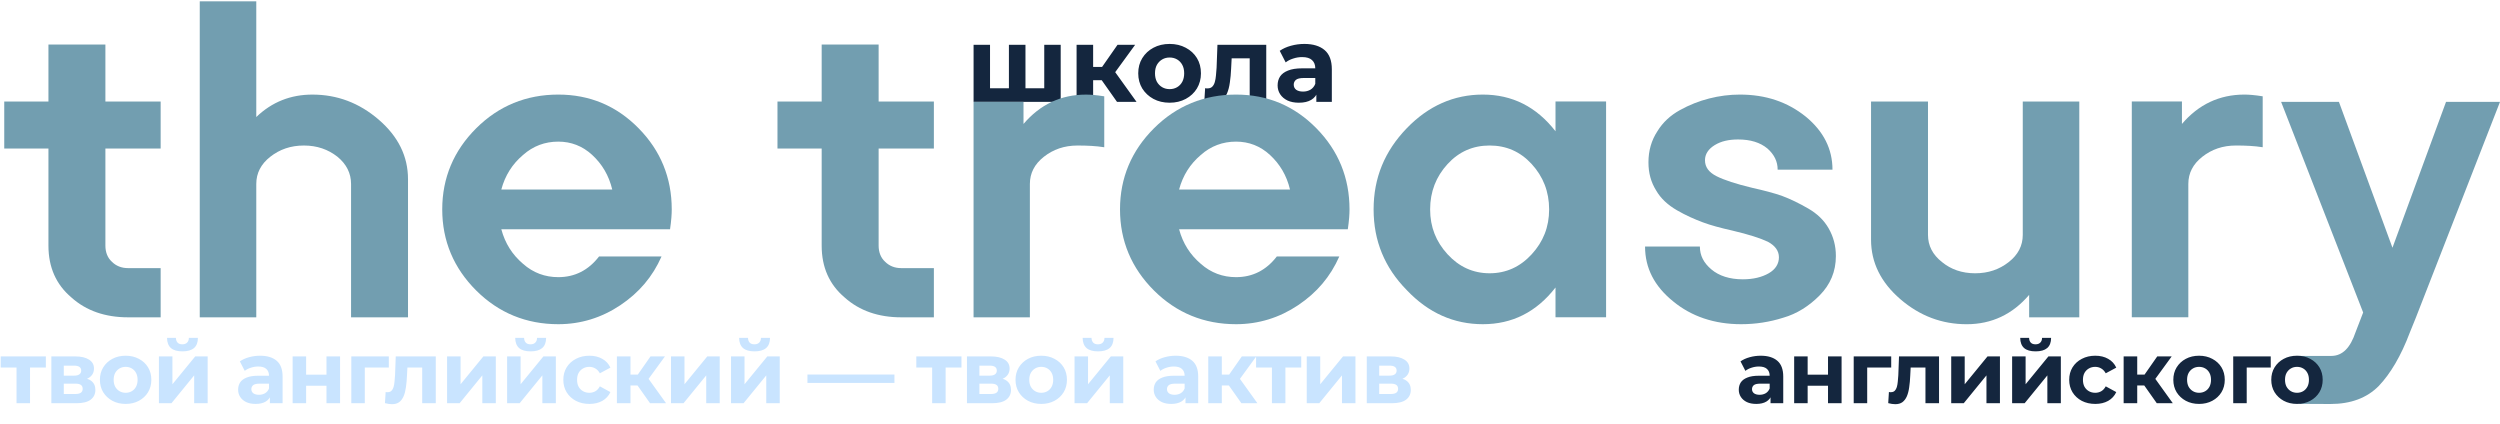 <?xml version="1.0" encoding="UTF-8"?> <svg xmlns="http://www.w3.org/2000/svg" width="1178" height="200" viewBox="0 0 1178 200" fill="none"><path d="M477.1 41.6L475.4 43.4V21.1H483.2V43.4L481.4 41.6H493.8L492.05 43.4V21.1H499.8V48H458.75V21.1H466.5V43.4L464.75 41.6H477.1ZM526.335 48L517.335 35.25L523.685 31.5L535.535 48H526.335ZM507.285 48V21.1H515.085V48H507.285ZM512.785 37.8V31.55H522.185V37.8H512.785ZM524.435 35.45L517.135 34.65L526.585 21.1H534.885L524.435 35.45ZM551.135 48.4C548.268 48.4 545.718 47.8 543.485 46.6C541.285 45.4 539.535 43.767 538.235 41.7C536.968 39.6 536.335 37.217 536.335 34.55C536.335 31.85 536.968 29.467 538.235 27.4C539.535 25.3 541.285 23.667 543.485 22.5C545.718 21.3 548.268 20.7 551.135 20.7C553.968 20.7 556.502 21.3 558.735 22.5C560.968 23.667 562.718 25.283 563.985 27.35C565.252 29.417 565.885 31.817 565.885 34.55C565.885 37.217 565.252 39.6 563.985 41.7C562.718 43.767 560.968 45.4 558.735 46.6C556.502 47.8 553.968 48.4 551.135 48.4ZM551.135 42C552.435 42 553.602 41.7 554.635 41.1C555.668 40.5 556.485 39.65 557.085 38.55C557.685 37.417 557.985 36.083 557.985 34.55C557.985 32.983 557.685 31.65 557.085 30.55C556.485 29.45 555.668 28.6 554.635 28C553.602 27.4 552.435 27.1 551.135 27.1C549.835 27.1 548.668 27.4 547.635 28C546.602 28.6 545.768 29.45 545.135 30.55C544.535 31.65 544.235 32.983 544.235 34.55C544.235 36.083 544.535 37.417 545.135 38.55C545.768 39.65 546.602 40.5 547.635 41.1C548.668 41.7 549.835 42 551.135 42ZM567.459 47.95L567.859 41.55C568.059 41.583 568.259 41.617 568.459 41.65C568.659 41.65 568.843 41.65 569.009 41.65C569.943 41.65 570.676 41.383 571.209 40.85C571.743 40.317 572.143 39.6 572.409 38.7C572.676 37.767 572.859 36.717 572.959 35.55C573.093 34.383 573.193 33.167 573.259 31.9L573.659 21.1H596.659V48H588.859V25.6L590.609 27.5H578.809L580.459 25.5L580.109 32.25C580.009 34.65 579.809 36.85 579.509 38.85C579.243 40.85 578.793 42.583 578.159 44.05C577.526 45.483 576.676 46.6 575.609 47.4C574.543 48.167 573.176 48.55 571.509 48.55C570.909 48.55 570.276 48.5 569.609 48.4C568.943 48.3 568.226 48.15 567.459 47.95ZM620.26 48V42.75L619.76 41.6V32.2C619.76 30.533 619.243 29.233 618.21 28.3C617.21 27.367 615.66 26.9 613.56 26.9C612.127 26.9 610.71 27.133 609.31 27.6C607.943 28.033 606.777 28.633 605.81 29.4L603.01 23.95C604.477 22.917 606.243 22.117 608.31 21.55C610.377 20.983 612.477 20.7 614.61 20.7C618.71 20.7 621.893 21.667 624.16 23.6C626.427 25.533 627.56 28.55 627.56 32.65V48H620.26ZM612.06 48.4C609.96 48.4 608.16 48.05 606.66 47.35C605.16 46.617 604.01 45.633 603.21 44.4C602.41 43.167 602.01 41.783 602.01 40.25C602.01 38.65 602.393 37.25 603.16 36.05C603.96 34.85 605.21 33.917 606.91 33.25C608.61 32.55 610.827 32.2 613.56 32.2H620.71V36.75H614.41C612.577 36.75 611.31 37.05 610.61 37.65C609.943 38.25 609.61 39 609.61 39.9C609.61 40.9 609.993 41.7 610.76 42.3C611.56 42.867 612.643 43.15 614.01 43.15C615.31 43.15 616.477 42.85 617.51 42.25C618.543 41.617 619.293 40.7 619.76 39.5L620.96 43.1C620.393 44.833 619.36 46.15 617.86 47.05C616.36 47.95 614.427 48.4 612.06 48.4Z" fill="#14263E"></path><path d="M1152.57 48H1178L1138.35 149.689L1135.54 156.604C1131.34 167.789 1126.33 176.128 1120.92 181.822C1115.32 187.517 1107.71 190.364 1098.09 190.364L1083.36 190.294L1092.89 178.916L1082.86 167.709H1098.48C1103.89 167.709 1107.51 163.722 1109.91 156.604L1113.52 147.248L1074.86 48H1102.1L1127.33 116.742L1152.57 48Z" fill="#729EB0"></path><path d="M1057.57 44.566C1059.58 44.566 1062.38 44.77 1066.18 45.38V69.379C1062.38 68.768 1058.17 68.565 1053.57 68.565C1047.36 68.565 1042.15 70.395 1037.75 73.853C1033.34 77.31 1031.14 81.581 1031.14 86.665V149.509H1004.5V47.821H1028.13V58.396C1035.94 49.244 1045.76 44.566 1057.57 44.566Z" fill="#729EB0"></path><path d="M953.127 47.828H979.763V149.517H956.131V138.941C948.321 148.093 938.508 152.771 926.693 152.771C915.077 152.771 904.664 148.907 895.451 140.975C886.239 133.043 881.633 123.688 881.633 112.909V47.828H908.469V110.672C908.469 115.756 910.672 120.027 915.077 123.485C919.283 126.942 924.49 128.772 930.698 128.772C936.906 128.772 942.113 126.942 946.519 123.485C950.925 120.027 953.127 115.756 953.127 110.672V47.828Z" fill="#729EB0"></path><path d="M820.409 152.763C807.792 152.763 796.978 149.102 788.366 141.984C779.555 134.866 775.149 126.324 775.149 116.155H800.983C800.983 120.426 802.785 123.884 806.39 126.934C809.995 129.985 815.001 131.612 821.21 131.612C826.216 131.612 830.221 130.595 833.426 128.765C836.63 126.934 838.232 124.29 838.232 121.24C838.232 118.189 836.43 115.748 833.025 113.918C829.621 112.291 824.013 110.461 816.203 108.63C810.796 107.41 806.19 106.19 802.385 104.766C798.58 103.342 794.374 101.512 790.169 99.072C785.963 96.631 782.559 93.58 780.356 89.716C777.953 85.852 776.751 81.581 776.751 76.497C776.751 71.005 778.153 66.124 780.957 61.853C783.56 57.583 787.165 54.328 791.571 51.888C795.976 49.447 800.582 47.617 805.389 46.397C810.195 45.176 815.001 44.566 819.808 44.566C832.024 44.566 842.237 48.024 850.849 54.939C859.26 61.853 863.465 70.192 863.465 79.954H837.631C837.631 76.09 836.029 72.836 832.825 69.989C829.42 67.141 824.814 65.718 819.007 65.718C814.601 65.718 810.996 66.531 807.992 68.362C804.988 70.192 803.386 72.632 803.386 75.48C803.386 78.734 805.189 81.174 808.793 83.005C812.398 84.835 818.005 86.665 825.615 88.496C831.022 89.716 835.829 90.936 839.834 92.36C843.639 93.784 847.845 95.817 852.05 98.258C856.256 100.699 859.46 103.749 861.663 107.613C863.866 111.478 865.067 115.748 865.067 120.63C865.067 127.951 862.464 134.052 857.457 139.137C852.451 144.221 846.643 147.882 840.235 149.713C833.826 151.746 827.218 152.763 820.409 152.763Z" fill="#729EB0"></path><path d="M732.955 47.821H756.786V149.509H732.955V135.476C723.943 147.069 712.528 152.763 698.71 152.763C685.092 152.763 673.076 147.475 662.863 136.696C652.449 126.121 647.242 113.511 647.242 98.665C647.242 83.818 652.449 71.209 662.863 60.43C673.076 49.854 685.092 44.566 698.71 44.566C712.528 44.566 723.943 50.261 732.955 61.853V47.821ZM701.914 128.765C709.724 128.765 716.333 125.714 721.74 119.816C727.147 113.918 729.951 107.003 729.951 98.665C729.951 90.326 727.147 83.208 721.74 77.31C716.333 71.412 709.724 68.565 701.914 68.565C694.104 68.565 687.495 71.412 682.088 77.31C676.681 83.208 673.877 90.326 673.877 98.665C673.877 107.003 676.681 113.918 682.088 119.816C687.495 125.714 694.104 128.765 701.914 128.765Z" fill="#729EB0"></path><path d="M555.585 108.02C557.388 114.732 560.792 120.019 565.799 124.29C570.605 128.561 576.213 130.595 582.421 130.595C590.231 130.595 596.64 127.341 601.646 120.833H631.085C626.879 130.392 620.471 137.917 611.659 143.815C602.848 149.713 593.035 152.763 582.421 152.763C567.401 152.763 554.384 147.475 543.77 136.9C533.156 126.324 527.749 113.511 527.749 98.665C527.749 83.818 533.156 71.005 543.77 60.43C554.384 49.854 567.401 44.566 582.421 44.566C597.24 44.566 609.857 49.854 620.271 60.43C630.684 71.005 635.891 83.818 635.891 98.665C635.891 100.902 635.691 103.953 635.09 108.02H555.585ZM555.585 89.309H607.854C606.252 82.598 603.048 77.31 598.442 73.039C593.836 68.768 588.429 66.734 582.421 66.734C576.213 66.734 570.605 68.768 565.799 73.039C560.792 77.31 557.388 82.598 555.585 89.309Z" fill="#729EB0"></path><path d="M511.714 44.574C513.717 44.574 516.52 44.778 520.325 45.388V69.386C516.52 68.776 512.315 68.573 507.709 68.573C501.5 68.573 496.294 70.403 491.888 73.861C487.482 77.318 485.279 81.589 485.279 86.673V149.517H458.742L458.742 48H482.275L482.275 58.404C490.085 49.252 499.898 44.574 511.714 44.574Z" fill="#729EB0"></path><path d="M440.044 69.998H414.01V115.758C414.01 118.809 415.011 121.453 417.014 123.283C419.016 125.317 421.62 126.334 424.624 126.334H440.044V149.519H424.624C414.01 149.519 404.998 146.468 397.989 140.164C390.779 134.062 387.174 125.927 387.174 115.758V69.998H366.347V47.83H387.174V20.984H414.01V47.83H440.044V69.998Z" fill="#729EB0"></path><path d="M236.219 108.02C238.021 114.732 241.426 120.019 246.432 124.29C251.239 128.561 256.846 130.595 263.054 130.595C270.865 130.595 277.273 127.341 282.28 120.833H311.718C307.513 130.392 301.104 137.917 292.293 143.815C283.481 149.713 273.668 152.763 263.054 152.763C248.035 152.763 235.017 147.475 224.403 136.9C213.789 126.324 208.382 113.511 208.382 98.665C208.382 83.818 213.789 71.005 224.403 60.43C235.017 49.854 248.035 44.566 263.054 44.566C277.874 44.566 290.49 49.854 300.904 60.43C311.318 71.005 316.525 83.818 316.525 98.665C316.525 100.902 316.324 103.953 315.724 108.02H236.219ZM236.219 89.309H288.488C286.886 82.598 283.682 77.31 279.075 73.039C274.469 68.768 269.062 66.734 263.054 66.734C256.846 66.734 251.239 68.768 246.432 73.039C241.426 77.31 238.021 82.598 236.219 89.309Z" fill="#729EB0"></path><path d="M147.194 44.57C158.809 44.57 169.223 48.434 178.435 56.366C187.647 64.298 192.254 73.653 192.254 84.432V149.513H165.418V86.669C165.418 81.585 163.215 77.314 159.01 73.856C154.604 70.399 149.397 68.569 143.189 68.569C136.981 68.569 131.774 70.399 127.368 73.856C122.962 77.314 120.759 81.585 120.759 86.669V149.513H94.124V0.641H120.759V55.146C128.169 48.028 136.981 44.57 147.194 44.57Z" fill="#729EB0"></path><path d="M75.697 69.998H49.663V115.758C49.663 118.809 50.664 121.453 52.667 123.283C54.669 125.317 57.273 126.334 60.277 126.334H75.697V149.519H60.277C49.663 149.519 40.651 146.468 33.642 140.164C26.432 134.062 22.827 125.927 22.827 115.758V69.998H2V47.83H22.827V20.984H49.663V47.83H75.697V69.998Z" fill="#729EB0"></path><path d="M834.277 190V185.695L833.867 184.752V177.044C833.867 175.677 833.443 174.611 832.596 173.846C831.776 173.081 830.505 172.698 828.783 172.698C827.608 172.698 826.446 172.889 825.298 173.272C824.177 173.627 823.221 174.119 822.428 174.748L820.132 170.279C821.335 169.432 822.783 168.776 824.478 168.311C826.173 167.846 827.895 167.614 829.644 167.614C833.006 167.614 835.616 168.407 837.475 169.992C839.334 171.577 840.263 174.051 840.263 177.413V190H834.277ZM827.553 190.328C825.831 190.328 824.355 190.041 823.125 189.467C821.895 188.866 820.952 188.059 820.296 187.048C819.64 186.037 819.312 184.902 819.312 183.645C819.312 182.333 819.626 181.185 820.255 180.201C820.911 179.217 821.936 178.452 823.33 177.905C824.724 177.331 826.542 177.044 828.783 177.044H834.646V180.775H829.48C827.977 180.775 826.938 181.021 826.364 181.513C825.817 182.005 825.544 182.62 825.544 183.358C825.544 184.178 825.858 184.834 826.487 185.326C827.143 185.791 828.031 186.023 829.152 186.023C830.218 186.023 831.175 185.777 832.022 185.285C832.869 184.766 833.484 184.014 833.867 183.03L834.851 185.982C834.386 187.403 833.539 188.483 832.309 189.221C831.079 189.959 829.494 190.328 827.553 190.328ZM845.409 190V167.942H851.764V176.552H861.358V167.942H867.754V190H861.358V181.759H851.764V190H845.409ZM873.467 190V167.942H891.138V173.19H878.387L879.822 171.796V190H873.467ZM889.728 189.959L890.056 184.711C890.22 184.738 890.384 184.766 890.548 184.793C890.712 184.793 890.862 184.793 890.999 184.793C891.764 184.793 892.366 184.574 892.803 184.137C893.24 183.7 893.568 183.112 893.787 182.374C894.006 181.609 894.156 180.748 894.238 179.791C894.347 178.834 894.429 177.837 894.484 176.798L894.812 167.942H913.672V190H907.276V171.632L908.711 173.19H899.035L900.388 171.55L900.101 177.085C900.019 179.053 899.855 180.857 899.609 182.497C899.39 184.137 899.021 185.558 898.502 186.761C897.983 187.936 897.286 188.852 896.411 189.508C895.536 190.137 894.416 190.451 893.049 190.451C892.557 190.451 892.038 190.41 891.491 190.328C890.944 190.246 890.357 190.123 889.728 189.959ZM919.413 190V167.942H925.768V181.062L936.51 167.942H942.373V190H936.018V176.88L925.317 190H919.413ZM948.111 190V167.942H954.466V181.062L965.208 167.942H971.071V190H964.716V176.88L954.015 190H948.111ZM959.181 165.564C956.776 165.564 954.972 165.045 953.769 164.006C952.566 162.94 951.951 161.341 951.924 159.209H956.106C956.133 160.138 956.393 160.876 956.885 161.423C957.377 161.97 958.129 162.243 959.14 162.243C960.124 162.243 960.876 161.97 961.395 161.423C961.942 160.876 962.215 160.138 962.215 159.209H966.479C966.479 161.341 965.864 162.94 964.634 164.006C963.404 165.045 961.586 165.564 959.181 165.564ZM987.305 190.328C984.927 190.328 982.809 189.85 980.95 188.893C979.092 187.909 977.629 186.556 976.563 184.834C975.525 183.112 975.005 181.158 975.005 178.971C975.005 176.757 975.525 174.803 976.563 173.108C977.629 171.386 979.092 170.047 980.95 169.09C982.809 168.106 984.927 167.614 987.305 167.614C989.629 167.614 991.651 168.106 993.373 169.09C995.095 170.047 996.366 171.427 997.186 173.231L992.225 175.896C991.651 174.857 990.927 174.092 990.052 173.6C989.205 173.108 988.276 172.862 987.264 172.862C986.171 172.862 985.187 173.108 984.312 173.6C983.438 174.092 982.741 174.789 982.221 175.691C981.729 176.593 981.483 177.686 981.483 178.971C981.483 180.256 981.729 181.349 982.221 182.251C982.741 183.153 983.438 183.85 984.312 184.342C985.187 184.834 986.171 185.08 987.264 185.08C988.276 185.08 989.205 184.848 990.052 184.383C990.927 183.891 991.651 183.112 992.225 182.046L997.186 184.752C996.366 186.529 995.095 187.909 993.373 188.893C991.651 189.85 989.629 190.328 987.305 190.328ZM1016.28 190L1008.9 179.545L1014.11 176.47L1023.83 190H1016.28ZM1000.66 190V167.942H1007.06V190H1000.66ZM1005.17 181.636V176.511H1012.88V181.636H1005.17ZM1014.73 179.709L1008.74 179.053L1016.49 167.942H1023.3L1014.73 179.709ZM1036.21 190.328C1033.86 190.328 1031.77 189.836 1029.94 188.852C1028.13 187.868 1026.7 186.529 1025.63 184.834C1024.59 183.112 1024.07 181.158 1024.07 178.971C1024.07 176.757 1024.59 174.803 1025.63 173.108C1026.7 171.386 1028.13 170.047 1029.94 169.09C1031.77 168.106 1033.86 167.614 1036.21 167.614C1038.53 167.614 1040.61 168.106 1042.44 169.09C1044.27 170.047 1045.71 171.372 1046.75 173.067C1047.79 174.762 1048.31 176.73 1048.31 178.971C1048.31 181.158 1047.79 183.112 1046.75 184.834C1045.71 186.529 1044.27 187.868 1042.44 188.852C1040.61 189.836 1038.53 190.328 1036.21 190.328ZM1036.21 185.08C1037.28 185.08 1038.23 184.834 1039.08 184.342C1039.93 183.85 1040.6 183.153 1041.09 182.251C1041.58 181.322 1041.83 180.228 1041.83 178.971C1041.83 177.686 1041.58 176.593 1041.09 175.691C1040.6 174.789 1039.93 174.092 1039.08 173.6C1038.23 173.108 1037.28 172.862 1036.21 172.862C1035.14 172.862 1034.19 173.108 1033.34 173.6C1032.49 174.092 1031.81 174.789 1031.29 175.691C1030.8 176.593 1030.55 177.686 1030.55 178.971C1030.55 180.228 1030.8 181.322 1031.29 182.251C1031.81 183.153 1032.49 183.85 1033.34 184.342C1034.19 184.834 1035.14 185.08 1036.21 185.08ZM1052.29 190V167.942H1069.97V173.19H1057.21L1058.65 171.796V190H1052.29ZM1082.36 190.328C1080.01 190.328 1077.91 189.836 1076.08 188.852C1074.28 187.868 1072.84 186.529 1071.78 184.834C1070.74 183.112 1070.22 181.158 1070.22 178.971C1070.22 176.757 1070.74 174.803 1071.78 173.108C1072.84 171.386 1074.28 170.047 1076.08 169.09C1077.91 168.106 1080.01 167.614 1082.36 167.614C1084.68 167.614 1086.76 168.106 1088.59 169.09C1090.42 170.047 1091.85 171.372 1092.89 173.067C1093.93 174.762 1094.45 176.73 1094.45 178.971C1094.45 181.158 1093.93 183.112 1092.89 184.834C1091.85 186.529 1090.42 187.868 1088.59 188.852C1086.76 189.836 1084.68 190.328 1082.36 190.328ZM1082.36 185.08C1083.42 185.08 1084.38 184.834 1085.23 184.342C1086.07 183.85 1086.74 183.153 1087.23 182.251C1087.73 181.322 1087.97 180.228 1087.97 178.971C1087.97 177.686 1087.73 176.593 1087.23 175.691C1086.74 174.789 1086.07 174.092 1085.23 173.6C1084.38 173.108 1083.42 172.862 1082.36 172.862C1081.29 172.862 1080.33 173.108 1079.49 173.6C1078.64 174.092 1077.96 174.789 1077.44 175.691C1076.94 176.593 1076.7 177.686 1076.7 178.971C1076.7 180.228 1076.94 181.322 1077.44 182.251C1077.96 183.153 1078.64 183.85 1079.49 184.342C1080.33 184.834 1081.29 185.08 1082.36 185.08Z" fill="#14263E"></path><path d="M7.79 190V171.714L9.225 173.19H0.328V167.942H21.607V173.19H12.71L14.145 171.714V190H7.79ZM24.196 190V167.942H35.471C38.232 167.942 40.391 168.448 41.949 169.459C43.507 170.443 44.286 171.837 44.286 173.641C44.286 175.445 43.548 176.866 42.072 177.905C40.624 178.916 38.697 179.422 36.291 179.422L36.947 177.946C39.626 177.946 41.621 178.438 42.933 179.422C44.273 180.406 44.942 181.841 44.942 183.727C44.942 185.668 44.204 187.198 42.728 188.319C41.252 189.44 38.997 190 35.963 190H24.196ZM30.059 185.654H35.43C36.606 185.654 37.48 185.463 38.054 185.08C38.656 184.67 38.956 184.055 38.956 183.235C38.956 182.388 38.683 181.773 38.136 181.39C37.59 180.98 36.729 180.775 35.553 180.775H30.059V185.654ZM30.059 177.003H34.897C36.018 177.003 36.852 176.798 37.398 176.388C37.972 175.978 38.259 175.39 38.259 174.625C38.259 173.832 37.972 173.245 37.398 172.862C36.852 172.479 36.018 172.288 34.897 172.288H30.059V177.003ZM59.213 190.328C56.863 190.328 54.772 189.836 52.94 188.852C51.136 187.868 49.701 186.529 48.635 184.834C47.597 183.112 47.077 181.158 47.077 178.971C47.077 176.757 47.597 174.803 48.635 173.108C49.701 171.386 51.136 170.047 52.94 169.09C54.772 168.106 56.863 167.614 59.213 167.614C61.537 167.614 63.614 168.106 65.445 169.09C67.277 170.047 68.712 171.372 69.75 173.067C70.789 174.762 71.308 176.73 71.308 178.971C71.308 181.158 70.789 183.112 69.75 184.834C68.712 186.529 67.277 187.868 65.445 188.852C63.614 189.836 61.537 190.328 59.213 190.328ZM59.213 185.08C60.279 185.08 61.236 184.834 62.083 184.342C62.931 183.85 63.6 183.153 64.092 182.251C64.584 181.322 64.83 180.228 64.83 178.971C64.83 177.686 64.584 176.593 64.092 175.691C63.6 174.789 62.931 174.092 62.083 173.6C61.236 173.108 60.279 172.862 59.213 172.862C58.147 172.862 57.191 173.108 56.343 173.6C55.496 174.092 54.813 174.789 54.293 175.691C53.801 176.593 53.555 177.686 53.555 178.971C53.555 180.228 53.801 181.322 54.293 182.251C54.813 183.153 55.496 183.85 56.343 184.342C57.191 184.834 58.147 185.08 59.213 185.08ZM74.888 190V167.942H81.243V181.062L91.984 167.942H97.847V190H91.493V176.88L80.791 190H74.888ZM85.957 165.564C83.552 165.564 81.748 165.045 80.546 164.006C79.343 162.94 78.728 161.341 78.701 159.209H82.882C82.91 160.138 83.169 160.876 83.662 161.423C84.153 161.97 84.905 162.243 85.916 162.243C86.9 162.243 87.652 161.97 88.171 161.423C88.718 160.876 88.992 160.138 88.992 159.209H93.255C93.255 161.341 92.641 162.94 91.41 164.006C90.18 165.045 88.363 165.564 85.957 165.564ZM127.169 190V185.695L126.759 184.752V177.044C126.759 175.677 126.336 174.611 125.488 173.846C124.668 173.081 123.397 172.698 121.675 172.698C120.5 172.698 119.338 172.889 118.19 173.272C117.07 173.627 116.113 174.119 115.32 174.748L113.024 170.279C114.227 169.432 115.676 168.776 117.37 168.311C119.065 167.846 120.787 167.614 122.536 167.614C125.898 167.614 128.509 168.407 130.367 169.992C132.226 171.577 133.155 174.051 133.155 177.413V190H127.169ZM120.445 190.328C118.723 190.328 117.247 190.041 116.017 189.467C114.787 188.866 113.844 188.059 113.188 187.048C112.532 186.037 112.204 184.902 112.204 183.645C112.204 182.333 112.519 181.185 113.147 180.201C113.803 179.217 114.828 178.452 116.222 177.905C117.616 177.331 119.434 177.044 121.675 177.044H127.538V180.775H122.372C120.869 180.775 119.83 181.021 119.256 181.513C118.71 182.005 118.436 182.62 118.436 183.358C118.436 184.178 118.751 184.834 119.379 185.326C120.035 185.791 120.924 186.023 122.044 186.023C123.11 186.023 124.067 185.777 124.914 185.285C125.762 184.766 126.377 184.014 126.759 183.03L127.743 185.982C127.279 187.403 126.431 188.483 125.201 189.221C123.971 189.959 122.386 190.328 120.445 190.328ZM137.891 190V167.942H144.246V176.552H153.84V167.942H160.236V190H153.84V181.759H144.246V190H137.891ZM165.539 190V167.942H183.21V173.19H170.459L171.894 171.796V190H165.539ZM181.39 189.959L181.718 184.711C181.882 184.738 182.046 184.766 182.21 184.793C182.374 184.793 182.524 184.793 182.661 184.793C183.426 184.793 184.028 184.574 184.465 184.137C184.902 183.7 185.23 183.112 185.449 182.374C185.668 181.609 185.818 180.748 185.9 179.791C186.009 178.834 186.091 177.837 186.146 176.798L186.474 167.942H205.334V190H198.938V171.632L200.373 173.19H190.697L192.05 171.55L191.763 177.085C191.681 179.053 191.517 180.857 191.271 182.497C191.052 184.137 190.683 185.558 190.164 186.761C189.645 187.936 188.948 188.852 188.073 189.508C187.198 190.137 186.078 190.451 184.711 190.451C184.219 190.451 183.7 190.41 183.153 190.328C182.606 190.246 182.019 190.123 181.39 189.959ZM210.665 190V167.942H217.02V181.062L227.762 167.942H233.625V190H227.27V176.88L216.569 190H210.665ZM238.953 190V167.942H245.308V181.062L256.05 167.942H261.913V190H255.558V176.88L244.857 190H238.953ZM250.023 165.564C247.618 165.564 245.814 165.045 244.611 164.006C243.408 162.94 242.793 161.341 242.766 159.209H246.948C246.975 160.138 247.235 160.876 247.727 161.423C248.219 161.97 248.971 162.243 249.982 162.243C250.966 162.243 251.718 161.97 252.237 161.423C252.784 160.876 253.057 160.138 253.057 159.209H257.321C257.321 161.341 256.706 162.94 255.476 164.006C254.246 165.045 252.428 165.564 250.023 165.564ZM277.738 190.328C275.36 190.328 273.241 189.85 271.383 188.893C269.524 187.909 268.062 186.556 266.996 184.834C265.957 183.112 265.438 181.158 265.438 178.971C265.438 176.757 265.957 174.803 266.996 173.108C268.062 171.386 269.524 170.047 271.383 169.09C273.241 168.106 275.36 167.614 277.738 167.614C280.061 167.614 282.084 168.106 283.806 169.09C285.528 170.047 286.799 171.427 287.619 173.231L282.658 175.896C282.084 174.857 281.359 174.092 280.485 173.6C279.637 173.108 278.708 172.862 277.697 172.862C276.603 172.862 275.619 173.108 274.745 173.6C273.87 174.092 273.173 174.789 272.654 175.691C272.162 176.593 271.916 177.686 271.916 178.971C271.916 180.256 272.162 181.349 272.654 182.251C273.173 183.153 273.87 183.85 274.745 184.342C275.619 184.834 276.603 185.08 277.697 185.08C278.708 185.08 279.637 184.848 280.485 184.383C281.359 183.891 282.084 183.112 282.658 182.046L287.619 184.752C286.799 186.529 285.528 187.909 283.806 188.893C282.084 189.85 280.061 190.328 277.738 190.328ZM306.306 190L298.926 179.545L304.133 176.47L313.85 190H306.306ZM290.685 190V167.942H297.081V190H290.685ZM295.195 181.636V176.511H302.903V181.636H295.195ZM304.748 179.709L298.762 179.053L306.511 167.942H313.317L304.748 179.709ZM316.171 190V167.942H322.526V181.062L333.268 167.942H339.131V190H332.776V176.88L322.075 190H316.171ZM344.459 190V167.942H350.814V181.062L361.556 167.942H367.419V190H361.064V176.88L350.363 190H344.459ZM355.529 165.564C353.124 165.564 351.32 165.045 350.117 164.006C348.915 162.94 348.3 161.341 348.272 159.209H352.454C352.482 160.138 352.741 160.876 353.233 161.423C353.725 161.97 354.477 162.243 355.488 162.243C356.472 162.243 357.224 161.97 357.743 161.423C358.29 160.876 358.563 160.138 358.563 159.209H362.827C362.827 161.341 362.212 162.94 360.982 164.006C359.752 165.045 357.935 165.564 355.529 165.564ZM380.464 180.447V176.47H421.464V180.447H380.464ZM439.225 190V171.714L440.66 173.19H431.763V167.942H453.042V173.19H444.145L445.58 171.714V190H439.225ZM455.632 190V167.942H466.907C469.667 167.942 471.827 168.448 473.385 169.459C474.943 170.443 475.722 171.837 475.722 173.641C475.722 175.445 474.984 176.866 473.508 177.905C472.059 178.916 470.132 179.422 467.727 179.422L468.383 177.946C471.061 177.946 473.057 178.438 474.369 179.422C475.708 180.406 476.378 181.841 476.378 183.727C476.378 185.668 475.64 187.198 474.164 188.319C472.688 189.44 470.433 190 467.399 190H455.632ZM461.495 185.654H466.866C468.041 185.654 468.916 185.463 469.49 185.08C470.091 184.67 470.392 184.055 470.392 183.235C470.392 182.388 470.118 181.773 469.572 181.39C469.025 180.98 468.164 180.775 466.989 180.775H461.495V185.654ZM461.495 177.003H466.333C467.453 177.003 468.287 176.798 468.834 176.388C469.408 175.978 469.695 175.39 469.695 174.625C469.695 173.832 469.408 173.245 468.834 172.862C468.287 172.479 467.453 172.288 466.333 172.288H461.495V177.003ZM490.649 190.328C488.298 190.328 486.207 189.836 484.376 188.852C482.572 187.868 481.137 186.529 480.071 184.834C479.032 183.112 478.513 181.158 478.513 178.971C478.513 176.757 479.032 174.803 480.071 173.108C481.137 171.386 482.572 170.047 484.376 169.09C486.207 168.106 488.298 167.614 490.649 167.614C492.972 167.614 495.049 168.106 496.881 169.09C498.712 170.047 500.147 171.372 501.186 173.067C502.224 174.762 502.744 176.73 502.744 178.971C502.744 181.158 502.224 183.112 501.186 184.834C500.147 186.529 498.712 187.868 496.881 188.852C495.049 189.836 492.972 190.328 490.649 190.328ZM490.649 185.08C491.715 185.08 492.671 184.834 493.519 184.342C494.366 183.85 495.036 183.153 495.528 182.251C496.02 181.322 496.266 180.228 496.266 178.971C496.266 177.686 496.02 176.593 495.528 175.691C495.036 174.789 494.366 174.092 493.519 173.6C492.671 173.108 491.715 172.862 490.649 172.862C489.583 172.862 488.626 173.108 487.779 173.6C486.931 174.092 486.248 174.789 485.729 175.691C485.237 176.593 484.991 177.686 484.991 178.971C484.991 180.228 485.237 181.322 485.729 182.251C486.248 183.153 486.931 183.85 487.779 184.342C488.626 184.834 489.583 185.08 490.649 185.08ZM506.323 190V167.942H512.678V181.062L523.42 167.942H529.283V190H522.928V176.88L512.227 190H506.323ZM517.393 165.564C514.987 165.564 513.183 165.045 511.981 164.006C510.778 162.94 510.163 161.341 510.136 159.209H514.318C514.345 160.138 514.605 160.876 515.097 161.423C515.589 161.97 516.34 162.243 517.352 162.243C518.336 162.243 519.087 161.97 519.607 161.423C520.153 160.876 520.427 160.138 520.427 159.209H524.691C524.691 161.341 524.076 162.94 522.846 164.006C521.616 165.045 519.798 165.564 517.393 165.564ZM558.605 190V185.695L558.195 184.752V177.044C558.195 175.677 557.771 174.611 556.924 173.846C556.104 173.081 554.833 172.698 553.111 172.698C551.935 172.698 550.774 172.889 549.626 173.272C548.505 173.627 547.548 174.119 546.756 174.748L544.46 170.279C545.662 169.432 547.111 168.776 548.806 168.311C550.5 167.846 552.222 167.614 553.972 167.614C557.334 167.614 559.944 168.407 561.803 169.992C563.661 171.577 564.591 174.051 564.591 177.413V190H558.605ZM551.881 190.328C550.159 190.328 548.683 190.041 547.453 189.467C546.223 188.866 545.28 188.059 544.624 187.048C543.968 186.037 543.64 184.902 543.64 183.645C543.64 182.333 543.954 181.185 544.583 180.201C545.239 179.217 546.264 178.452 547.658 177.905C549.052 177.331 550.869 177.044 553.111 177.044H558.974V180.775H553.808C552.304 180.775 551.266 181.021 550.692 181.513C550.145 182.005 549.872 182.62 549.872 183.358C549.872 184.178 550.186 184.834 550.815 185.326C551.471 185.791 552.359 186.023 553.48 186.023C554.546 186.023 555.502 185.777 556.35 185.285C557.197 184.766 557.812 184.014 558.195 183.03L559.179 185.982C558.714 187.403 557.867 188.483 556.637 189.221C555.407 189.959 553.821 190.328 551.881 190.328ZM584.948 190L577.568 179.545L582.775 176.47L592.492 190H584.948ZM569.327 190V167.942H575.723V190H569.327ZM573.837 181.636V176.511H581.545V181.636H573.837ZM583.39 179.709L577.404 179.053L585.153 167.942H591.959L583.39 179.709ZM599.327 190V171.714L600.762 173.19H591.865V167.942H613.144V173.19H604.247L605.682 171.714V190H599.327ZM615.734 190V167.942H622.089V181.062L632.831 167.942H638.694V190H632.339V176.88L621.638 190H615.734ZM644.022 190V167.942H655.297C658.058 167.942 660.217 168.448 661.775 169.459C663.333 170.443 664.112 171.837 664.112 173.641C664.112 175.445 663.374 176.866 661.898 177.905C660.449 178.916 658.522 179.422 656.117 179.422L656.773 177.946C659.452 177.946 661.447 178.438 662.759 179.422C664.098 180.406 664.768 181.841 664.768 183.727C664.768 185.668 664.03 187.198 662.554 188.319C661.078 189.44 658.823 190 655.789 190H644.022ZM649.885 185.654H655.256C656.431 185.654 657.306 185.463 657.88 185.08C658.481 184.67 658.782 184.055 658.782 183.235C658.782 182.388 658.509 181.773 657.962 181.39C657.415 180.98 656.554 180.775 655.379 180.775H649.885V185.654ZM649.885 177.003H654.723C655.844 177.003 656.677 176.798 657.224 176.388C657.798 175.978 658.085 175.39 658.085 174.625C658.085 173.832 657.798 173.245 657.224 172.862C656.677 172.479 655.844 172.288 654.723 172.288H649.885V177.003Z" fill="#C9E4FF"></path></svg> 